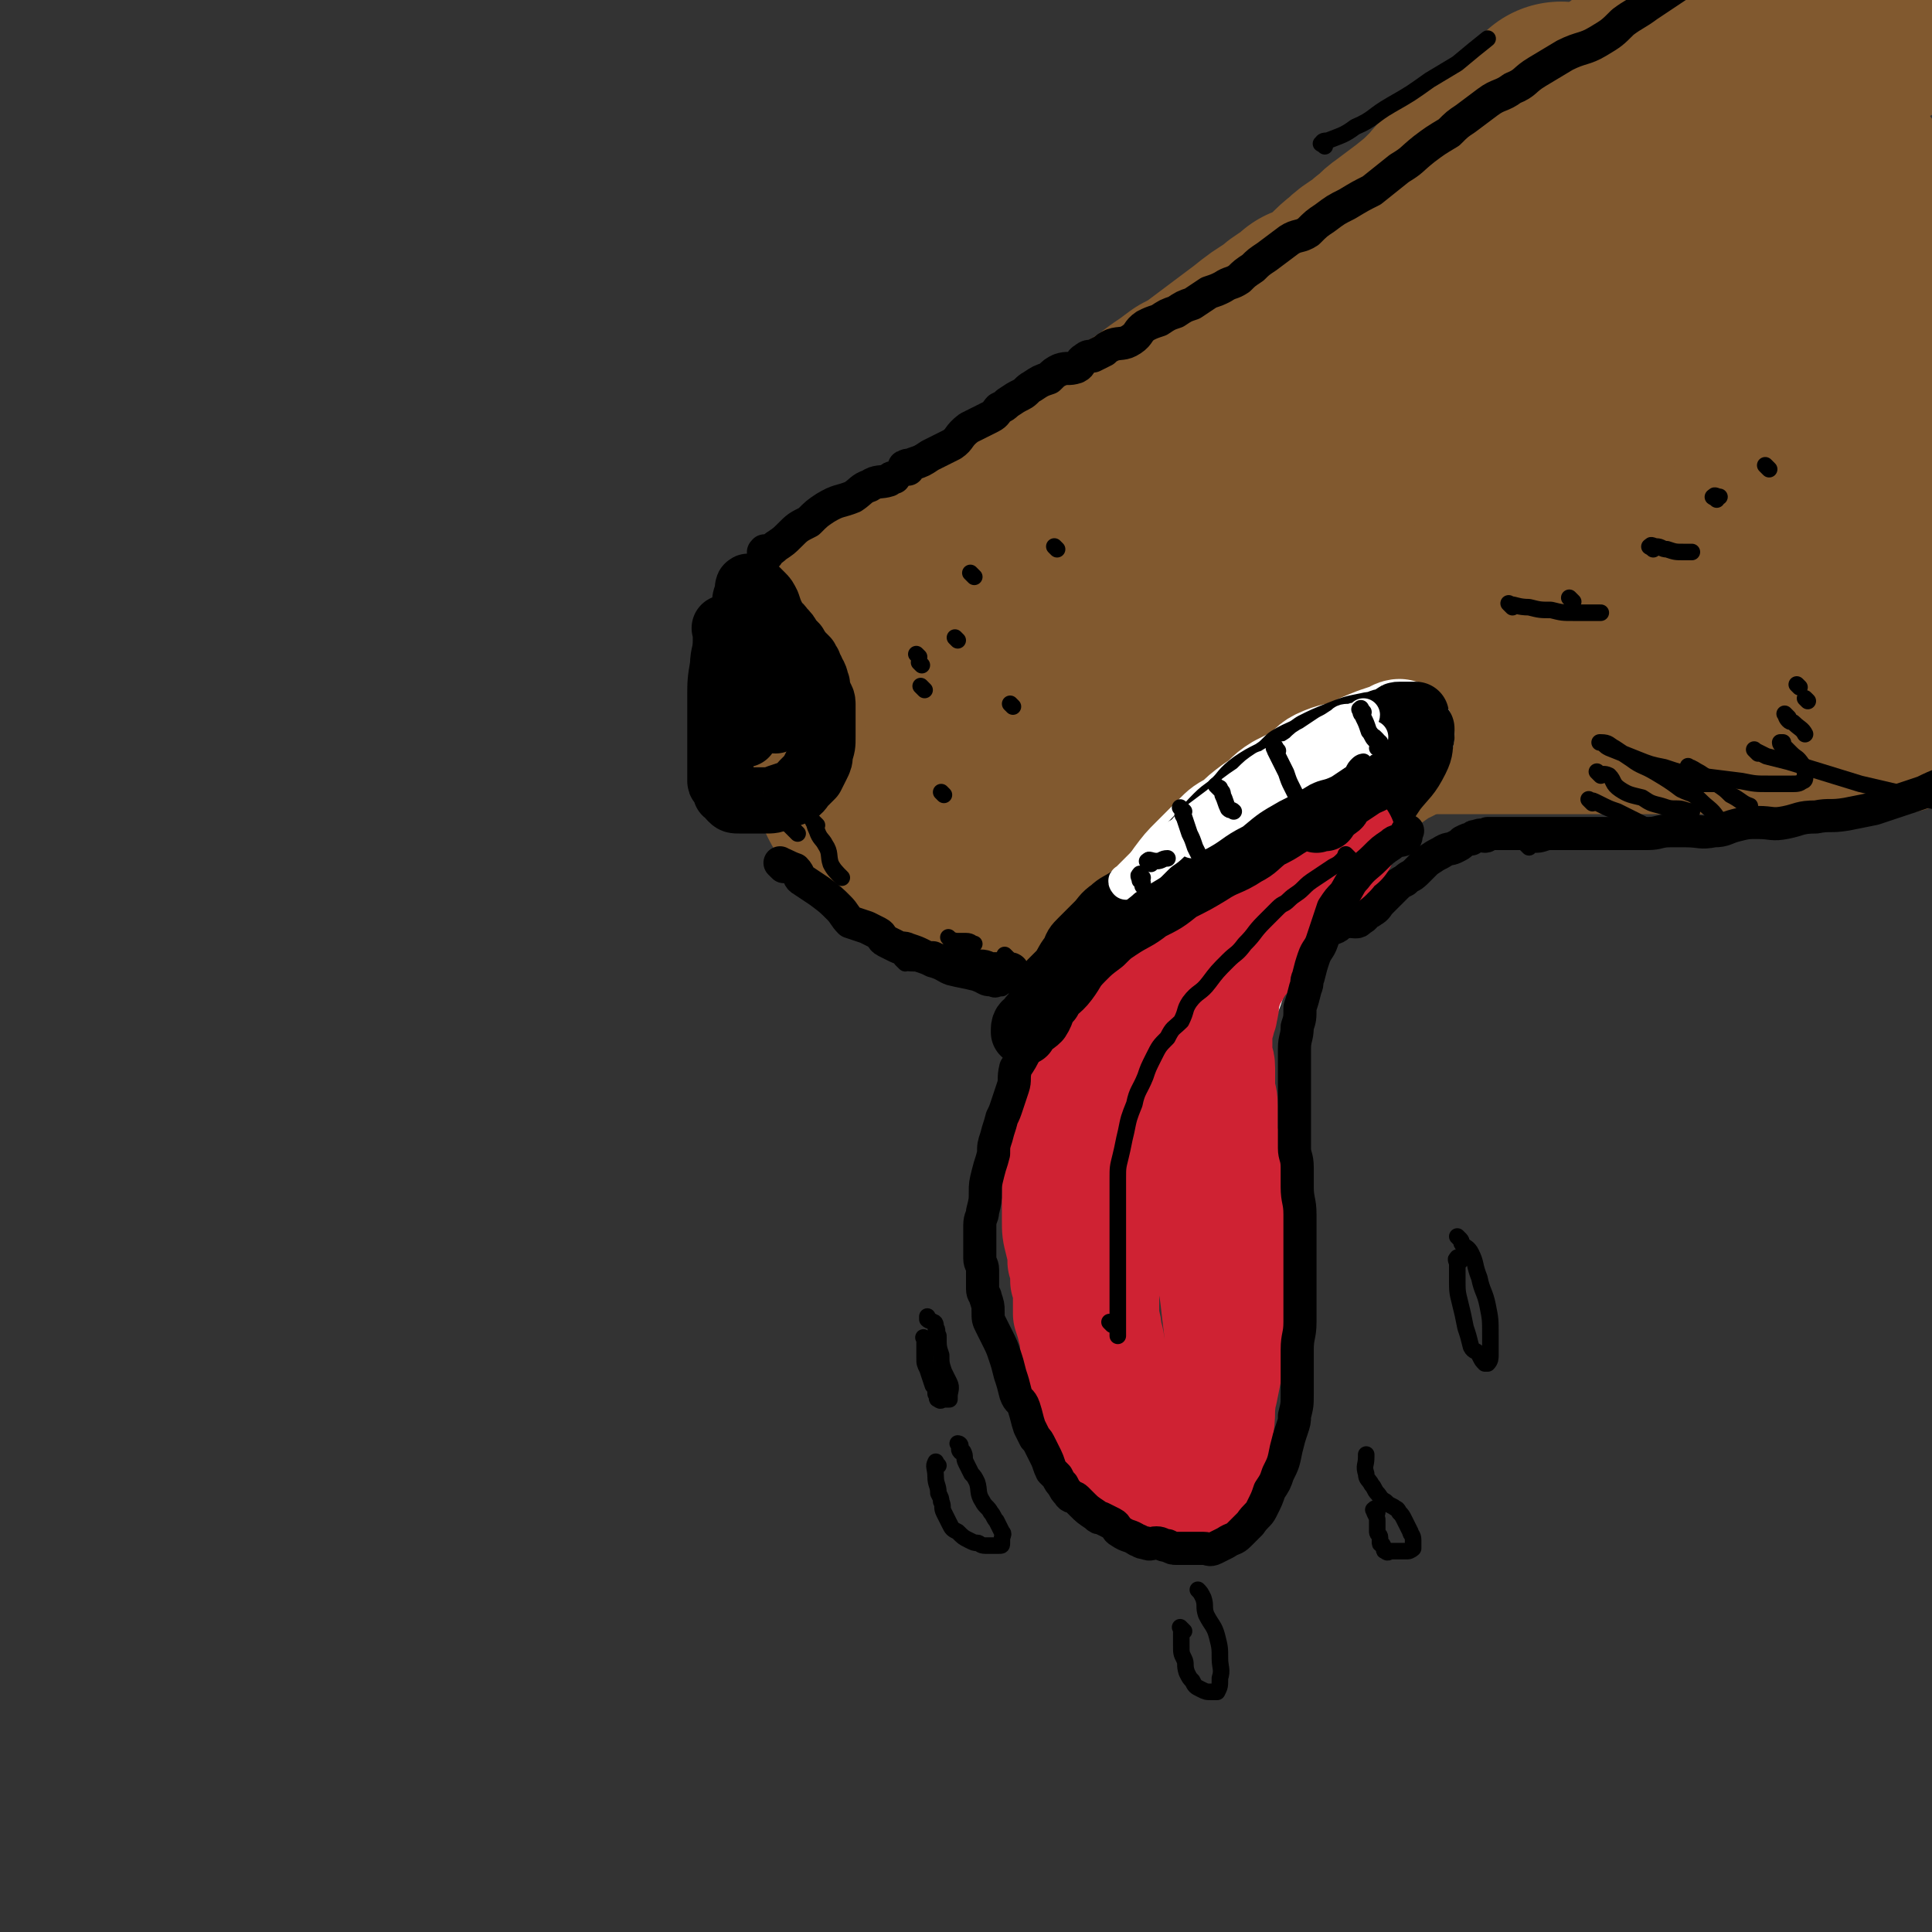 <svg viewBox='0 0 700 700' version='1.1' xmlns='http://www.w3.org/2000/svg' xmlns:xlink='http://www.w3.org/1999/xlink'><rect x="0" y="0" width="700" height="700" fill="#333333" stroke="none"/><g fill='none' stroke='rgb(129,89,47)' stroke-width='80' stroke-linecap='round' stroke-linejoin='round'><path d='M567,42c-1,-1 -1,-1 -1,-1 -1,-1 0,0 0,0 -1,1 -1,0 -2,1 -3,3 -2,4 -6,7 -4,3 -5,2 -9,6 -5,3 -4,4 -9,8 -4,3 -5,3 -9,7 -4,3 -3,3 -6,6 -4,4 -4,4 -9,8 -4,3 -4,3 -8,6 -3,2 -3,3 -6,5 -4,4 -5,3 -9,7 -4,3 -4,4 -8,7 -4,3 -4,3 -9,5 -4,4 -5,3 -9,7 -5,3 -5,3 -10,7 -4,3 -4,3 -8,6 -4,3 -4,3 -8,6 -4,3 -4,3 -8,5 -4,3 -4,3 -7,5 -4,3 -4,3 -7,5 -4,3 -4,2 -8,5 -3,2 -3,2 -7,4 -4,3 -4,3 -8,5 -3,3 -3,3 -7,6 -4,3 -4,3 -9,6 -3,2 -4,1 -7,3 -4,2 -4,3 -7,5 -4,2 -4,2 -7,4 -5,3 -4,3 -9,6 -3,1 -3,1 -6,2 -4,2 -4,2 -8,4 -2,2 -2,2 -4,3 -2,1 -2,1 -4,2 -2,1 -2,1 -3,2 -2,1 -2,1 -3,1 -1,1 -1,1 -2,2 -1,1 -1,1 -2,1 -1,0 -1,0 -1,0 -1,0 -1,1 -1,1 0,0 -1,0 -1,0 0,0 0,1 0,1 0,0 -1,0 -1,0 -1,0 -1,1 -1,1 0,0 -1,0 -1,0 0,0 0,1 0,1 0,0 0,0 0,0 0,1 -1,1 -1,1 -1,1 -1,1 -1,2 -1,2 0,2 0,3 0,2 0,2 0,4 0,2 -1,2 -1,4 0,2 0,2 0,5 0,1 0,1 0,3 0,2 0,2 0,4 0,3 0,3 0,5 0,2 0,2 0,3 0,3 0,3 0,5 0,1 0,1 0,1 0,1 1,1 1,2 0,1 0,1 0,1 0,1 0,1 0,2 0,2 0,2 0,3 0,2 1,2 1,5 1,1 0,2 1,4 0,1 1,1 1,2 0,1 0,2 0,2 0,1 1,0 1,1 1,1 0,1 0,2 0,2 0,2 1,3 1,2 1,2 2,4 0,0 1,0 1,1 1,1 0,1 1,2 0,0 1,0 1,0 1,0 1,0 1,0 1,0 1,0 2,0 2,0 2,1 4,1 2,1 3,0 5,1 1,1 1,2 2,2 2,1 2,-1 4,0 2,1 2,1 3,2 2,1 3,1 4,2 3,2 3,2 5,3 2,1 2,1 5,2 1,1 1,1 3,2 2,1 2,1 4,1 3,1 3,1 5,1 2,1 2,1 3,1 2,0 2,0 3,0 1,0 1,1 2,1 1,1 1,0 2,0 0,0 0,0 1,0 0,0 0,0 0,0 1,0 1,0 1,0 1,0 1,0 1,0 0,0 0,0 0,0 1,0 0,1 1,1 1,1 1,0 2,1 1,1 1,1 2,1 2,1 2,1 3,1 2,1 2,0 3,1 1,0 0,1 1,1 1,0 1,0 2,0 0,0 0,0 1,0 0,0 0,0 0,0 1,0 1,0 1,0 1,0 1,0 1,0 1,0 1,0 1,0 1,0 1,0 2,0 0,0 0,0 1,0 1,0 1,0 2,0 0,0 0,0 1,0 0,0 0,0 1,0 1,0 1,0 2,0 2,0 2,0 4,-1 3,-1 3,-1 6,-2 3,-2 3,-2 6,-4 2,-2 2,-2 4,-4 3,-2 3,-2 5,-4 3,-2 3,-2 5,-4 2,-1 2,-1 3,-2 1,-1 1,-1 2,-2 1,-1 1,0 2,-1 1,0 1,-1 2,-1 1,0 1,0 2,0 1,0 1,0 2,-1 1,0 1,0 1,-1 0,0 0,0 0,0 1,0 1,0 1,0 1,0 1,0 1,0 1,0 1,0 1,0 0,0 0,0 0,0 1,0 1,0 2,0 0,0 0,-1 1,-1 1,-1 2,0 3,-1 1,-1 1,-2 2,-3 1,-1 1,0 1,0 1,-1 1,-1 2,-2 1,-1 0,-1 1,-1 1,0 1,0 2,0 1,-1 0,-1 1,-2 1,-1 1,-1 2,-2 1,-1 1,-1 3,-2 2,-1 2,-1 3,-2 4,-3 4,-4 8,-7 0,0 0,0 1,0 2,-1 2,-1 4,-3 3,-1 3,-1 5,-3 3,-2 3,-2 6,-3 2,-2 2,-2 5,-4 2,-2 2,-2 5,-4 2,-2 2,-2 5,-5 4,-3 4,-2 8,-5 4,-3 4,-3 8,-6 5,-4 5,-4 10,-8 4,-4 4,-4 9,-7 5,-4 5,-3 10,-7 6,-4 6,-4 12,-8 7,-5 7,-5 13,-10 7,-5 7,-5 14,-10 8,-5 8,-6 16,-11 8,-6 8,-6 16,-12 8,-7 8,-7 16,-13 7,-6 7,-6 14,-12 5,-5 5,-5 11,-11 4,-4 4,-3 8,-7 3,-3 3,-3 6,-7 2,-2 2,-2 4,-4 1,-1 0,-1 1,-2 0,0 0,0 0,0 -2,0 -2,0 -4,0 -4,1 -4,1 -9,2 -5,2 -5,1 -10,3 -9,4 -9,4 -17,8 -12,5 -11,5 -22,11 -16,7 -16,7 -31,14 -17,8 -16,8 -33,16 -18,9 -18,9 -36,17 -16,8 -16,7 -32,14 -15,8 -15,8 -30,15 -13,6 -13,7 -26,13 -9,4 -9,3 -18,6 -6,3 -5,3 -11,5 -1,1 -2,1 -2,0 1,-4 2,-5 5,-9 9,-9 9,-9 18,-18 10,-10 10,-9 20,-18 11,-9 11,-9 22,-18 12,-9 12,-9 24,-19 7,-5 8,-5 15,-11 3,-2 4,-3 7,-6 0,0 -1,1 -1,1 -6,3 -7,3 -13,6 -13,8 -13,8 -25,16 -15,10 -15,10 -30,20 -13,9 -13,9 -26,19 -12,9 -12,9 -24,18 -7,5 -7,5 -14,11 -2,2 -6,4 -5,4 1,0 5,-2 10,-5 9,-4 8,-4 16,-9 15,-8 15,-8 29,-17 11,-7 11,-7 22,-15 11,-8 11,-8 22,-16 7,-5 7,-5 12,-10 2,-2 2,-3 3,-5 0,0 0,0 0,0 -5,0 -5,-1 -9,-1 -7,0 -7,0 -14,0 -4,0 -4,1 -9,1 -2,0 -3,0 -5,0 0,0 0,0 0,0 4,-4 4,-4 8,-7 8,-7 8,-7 16,-12 12,-7 12,-7 24,-13 9,-6 10,-5 19,-11 8,-4 8,-5 16,-9 5,-3 5,-2 10,-4 4,-2 4,-1 7,-3 3,-1 2,-3 4,-4 2,-1 2,0 4,-1 3,-1 2,-2 4,-3 3,-2 3,-2 6,-4 2,-2 1,-2 3,-4 2,-2 2,-2 3,-3 2,-1 2,-1 3,-2 1,-1 1,-1 2,-1 1,0 2,-1 2,0 -1,3 -2,4 -4,7 -6,8 -7,8 -14,16 -10,11 -10,11 -21,22 -11,11 -12,11 -24,21 -13,12 -13,12 -26,23 -11,9 -12,8 -23,16 -7,5 -7,6 -14,11 -5,4 -6,4 -11,8 -3,2 -2,3 -5,5 -1,1 -1,0 -2,0 0,0 0,0 0,0 '/><path d='M445,261c-1,-1 -2,-1 -1,-1 0,-1 1,-1 3,-1 3,0 3,0 6,-1 4,-1 4,-1 8,-2 5,-1 5,-1 10,-1 7,-1 7,0 15,-1 7,0 7,-1 14,-1 9,-1 9,-1 18,-1 10,0 10,0 19,0 11,0 11,0 21,0 12,0 12,0 24,0 12,0 12,1 24,1 11,1 11,1 23,1 11,0 11,1 23,1 7,0 7,0 15,0 4,0 4,0 8,0 4,0 4,0 8,0 2,0 2,0 3,0 '/><path d='M509,214c-1,-1 -2,-1 -1,-1 1,-1 2,-1 4,-1 6,-3 6,-3 12,-6 11,-5 12,-4 23,-9 11,-4 11,-5 23,-10 8,-4 9,-3 17,-7 6,-3 7,-2 12,-5 1,0 1,-1 1,-1 0,0 0,0 0,0 -8,2 -8,1 -16,3 -16,4 -16,4 -32,8 -17,5 -16,5 -33,10 -21,6 -21,6 -42,11 -15,4 -14,5 -29,9 -9,2 -9,2 -19,5 -6,2 -7,2 -12,3 0,0 1,0 1,0 1,-1 0,-2 1,-2 4,-3 4,-3 8,-6 3,-2 3,-2 5,-3 1,0 0,0 0,0 -1,0 -1,0 -1,0 -7,2 -7,2 -13,3 -10,3 -10,3 -20,6 -11,4 -11,4 -22,8 -8,3 -8,3 -16,6 -6,1 -6,0 -11,2 -2,1 -1,2 -2,3 0,0 0,1 0,1 1,2 1,2 2,3 3,4 3,3 6,7 2,3 2,3 4,6 3,2 3,2 6,4 2,2 2,2 5,4 2,1 2,1 5,1 4,1 4,1 9,0 8,-2 8,-3 15,-5 10,-4 10,-5 21,-9 11,-4 12,-4 23,-9 10,-5 10,-5 20,-10 8,-4 8,-4 17,-8 7,-4 7,-3 14,-6 6,-2 6,-2 12,-4 3,-1 3,-2 7,-3 1,-1 2,0 4,0 '/><path d='M464,253c-1,-1 -1,-1 -1,-1 -1,-1 0,0 0,0 1,1 1,1 2,1 3,0 3,0 6,0 4,0 4,1 8,1 6,1 6,0 12,0 7,0 7,0 14,0 8,0 8,1 16,1 9,0 9,0 19,0 8,0 8,0 17,0 11,0 11,0 22,0 10,0 10,0 19,0 11,0 11,0 21,0 11,0 11,0 21,0 9,0 9,1 17,0 7,-1 7,-1 14,-2 9,-2 9,-1 18,-3 11,-3 12,-4 21,-6 '/><path d='M554,192c-1,-1 -2,-1 -1,-1 0,-1 1,0 2,-1 7,-3 7,-3 13,-7 9,-5 9,-5 18,-11 13,-8 12,-8 25,-15 9,-5 9,-5 18,-10 9,-4 9,-4 17,-8 5,-3 5,-3 11,-6 0,0 2,-1 1,0 -3,3 -4,3 -9,7 -7,5 -7,5 -14,10 -8,6 -8,6 -17,11 -5,4 -5,3 -10,7 -3,1 -6,4 -5,3 2,0 5,-2 10,-5 10,-7 10,-7 19,-14 9,-6 9,-5 17,-12 6,-4 6,-4 11,-10 3,-3 3,-4 5,-8 1,0 0,-1 0,-1 -2,-2 -2,-3 -5,-4 -7,-3 -7,-3 -14,-5 -10,-3 -10,-2 -20,-4 -10,-3 -10,-4 -20,-8 -8,-3 -8,-2 -16,-6 -7,-3 -8,-3 -14,-7 -4,-3 -3,-4 -7,-8 -2,-3 -2,-3 -4,-6 -2,-1 -2,-2 -3,-3 -1,-1 -2,-1 -3,-2 -1,-1 -1,-1 -1,-2 -1,-1 -1,0 -1,-1 0,-2 0,-2 1,-4 4,-6 4,-6 10,-11 7,-6 8,-6 16,-11 10,-7 10,-8 20,-14 9,-5 9,-4 18,-9 8,-3 8,-3 16,-5 4,-2 4,-2 9,-3 5,-2 5,-2 10,-3 6,-2 6,-1 11,-2 5,-1 5,-1 10,-2 7,-2 7,-2 14,-4 9,-3 10,-4 18,-6 '/><path d='M536,92c-1,-1 -2,-1 -1,-1 0,-1 1,1 2,0 7,-4 7,-4 13,-9 12,-7 12,-7 24,-15 13,-8 13,-8 26,-16 12,-7 12,-7 25,-14 20,-12 20,-11 40,-22 26,-14 34,-18 53,-29 '/><path d='M601,99c-1,-1 -1,-1 -1,-1 -1,-1 0,0 0,0 2,1 2,1 3,1 5,1 5,2 10,2 6,1 6,1 12,1 9,0 9,0 18,0 7,0 7,0 15,-1 6,-1 6,-1 11,-3 4,-2 5,-3 6,-5 1,-1 -1,-1 -2,-1 -3,-1 -3,-2 -7,-2 -3,-1 -3,-1 -7,-1 -4,0 -5,0 -9,1 -6,2 -6,2 -12,5 -5,2 -5,2 -10,6 -4,3 -4,4 -7,8 -3,3 -4,2 -6,6 -1,1 -1,1 -1,2 0,0 0,0 0,0 0,0 -1,0 -1,0 0,-1 1,0 1,0 -1,0 -2,-1 -1,-1 0,-1 1,-1 2,-2 3,-1 3,-2 7,-2 2,-1 3,-1 5,0 3,2 3,2 5,6 2,6 2,6 3,13 1,7 1,8 1,15 0,7 0,7 0,14 0,5 -1,5 -1,10 0,4 0,4 0,7 0,2 0,3 0,5 0,0 0,-1 0,-1 '/><path d='M605,192c-1,-1 -2,-1 -1,-1 2,-1 3,0 7,0 11,0 11,0 22,-1 7,-1 7,-1 15,-2 14,-1 14,0 29,-2 19,-2 23,-4 37,-6 '/><path d='M654,204c-1,-1 -1,-1 -1,-1 -1,-1 0,0 0,0 4,0 4,-1 8,-1 6,-1 6,0 11,-1 8,-2 8,-2 16,-4 12,-3 14,-4 23,-7 '/><path d='M657,77c-1,-1 -1,-1 -1,-1 -1,-1 0,0 0,0 1,0 1,-1 1,-1 1,-1 2,-1 3,-2 1,-2 1,-3 2,-4 2,-1 2,0 4,-1 0,-1 0,-1 0,-2 1,0 1,-1 1,0 1,3 0,4 0,8 0,6 0,6 0,12 0,5 0,5 0,9 0,3 0,3 0,6 0,0 0,1 0,1 0,-1 1,-1 1,-2 1,-3 1,-3 1,-6 1,-2 1,-2 1,-3 0,0 0,0 0,0 0,0 0,-1 0,-1 -3,4 -2,5 -5,9 -4,7 -5,7 -10,14 -7,7 -7,7 -14,14 -4,4 -4,5 -9,8 -2,1 -3,0 -4,0 -1,0 0,0 0,0 '/><path d='M567,131c-1,-1 -1,-1 -1,-1 -1,-1 0,0 0,0 0,2 0,2 0,4 '/></g>
<g fill='none' stroke='rgb(0,0,0)' stroke-width='24' stroke-linecap='round' stroke-linejoin='round'><path d='M264,229c-1,-1 -1,-1 -1,-1 -1,-1 0,0 0,0 0,2 0,2 0,4 0,5 -1,5 -1,9 -1,6 -1,6 -1,12 0,6 0,6 0,13 0,4 0,4 0,9 0,3 0,3 0,6 0,1 0,1 0,2 0,1 1,0 1,1 1,1 1,1 1,2 0,1 0,1 0,1 0,0 1,0 1,0 1,1 0,1 1,2 1,1 1,1 3,1 2,0 2,0 3,0 3,0 3,0 6,0 3,0 3,0 5,-1 3,-1 3,-1 6,-2 2,-1 2,-2 3,-3 2,-2 2,-2 3,-3 1,-2 1,-2 2,-4 1,-2 1,-2 1,-4 1,-3 1,-3 1,-6 0,-3 0,-3 0,-5 0,-2 0,-2 0,-4 0,-2 0,-2 0,-3 0,-2 -1,-2 -1,-3 -1,-2 -1,-2 -1,-4 -1,-1 0,-1 -1,-3 -1,-1 -1,-1 -1,-2 -1,-1 -1,-1 -1,-1 0,-1 0,-1 0,-1 0,-1 -1,-1 -1,-1 0,-1 0,-1 0,-1 -1,-1 -1,-1 -2,-2 -1,-1 -1,-1 -2,-2 -2,-2 -2,-2 -4,-3 -1,-1 -1,-2 -2,-2 -1,-1 -2,0 -3,0 -2,0 -2,0 -3,1 -3,2 -3,3 -5,6 -1,3 -1,3 -2,7 -1,3 -1,4 -1,7 0,4 0,4 0,8 0,2 1,1 1,3 0,1 1,1 1,2 0,1 0,1 0,2 '/><path d='M273,239c-1,-1 -1,-2 -1,-1 -1,0 0,1 0,2 1,2 1,2 1,4 1,2 1,2 1,4 0,0 0,0 0,0 '/><path d='M277,248c-1,-1 -1,-2 -1,-1 -1,0 0,0 0,1 0,0 0,1 0,1 '/><path d='M281,261c-1,-1 -1,-1 -1,-1 '/><path d='M282,257c-1,-1 -1,-1 -1,-1 -1,-1 0,0 0,0 '/><path d='M280,256c-1,-1 -1,-1 -1,-1 -1,-1 0,0 0,0 '/><path d='M276,256c-1,-1 -1,-1 -1,-1 -1,-1 0,0 0,0 0,0 0,1 0,1 0,0 0,0 0,0 0,-1 0,-1 0,-1 '/><path d='M272,241c-1,-1 -1,-1 -1,-1 -1,-1 0,0 0,0 0,0 0,0 0,0 0,0 0,-1 0,-1 0,-2 -1,-2 -1,-4 0,-3 0,-3 0,-5 0,-2 0,-2 0,-4 0,-2 0,-2 0,-4 0,-2 0,-2 0,-4 0,-2 1,-2 1,-3 0,-1 0,-1 0,-2 0,0 0,0 0,0 0,-1 1,0 1,0 1,1 1,0 2,1 1,1 1,1 2,2 1,1 1,1 2,3 1,3 1,3 2,5 1,3 2,2 3,4 2,2 2,2 3,4 1,1 1,1 2,2 '/><path d='M290,243c-1,-1 -1,-1 -1,-1 '/></g>
<g fill='none' stroke='rgb(0,0,0)' stroke-width='12' stroke-linecap='round' stroke-linejoin='round'><path d='M280,212c-1,-1 -1,-1 -1,-1 '/><path d='M278,201c-1,-1 -2,-1 -1,-1 0,-1 0,0 1,0 2,-1 2,-1 3,-2 3,-2 3,-2 5,-4 3,-3 3,-3 7,-5 3,-3 3,-3 6,-5 5,-3 5,-2 10,-4 3,-2 3,-3 6,-4 3,-2 4,-1 7,-2 1,-1 1,-1 2,-1 '/><path d='M329,170c-1,-1 -2,-1 -1,-1 1,-1 2,0 3,-1 3,-1 3,-1 6,-3 4,-2 4,-2 8,-4 3,-2 2,-3 6,-6 2,-1 2,-1 4,-2 2,-1 2,-1 4,-2 2,-1 2,-2 3,-3 2,-1 2,-1 3,-2 3,-2 3,-2 5,-3 2,-1 2,-2 4,-3 3,-2 3,-2 6,-3 2,-2 2,-2 4,-3 3,-1 3,0 6,-1 2,-1 1,-2 3,-3 1,-1 2,-1 3,-1 2,-1 2,-1 4,-2 1,-1 1,-1 3,-2 3,-1 4,0 7,-2 3,-2 2,-3 5,-5 2,-1 2,-1 5,-2 3,-2 3,-2 6,-3 3,-2 3,-2 6,-3 3,-2 3,-2 6,-4 3,-1 3,-1 5,-2 3,-2 3,-1 6,-3 2,-2 2,-2 5,-4 2,-2 2,-2 5,-4 4,-3 4,-3 8,-6 3,-2 4,-1 7,-3 3,-3 3,-3 6,-5 4,-3 4,-3 8,-5 5,-3 5,-3 9,-5 5,-4 5,-4 10,-8 5,-3 4,-3 9,-7 4,-3 4,-3 9,-6 3,-3 3,-3 6,-5 4,-3 4,-3 8,-6 4,-3 5,-2 9,-5 5,-2 4,-3 9,-6 5,-3 5,-3 10,-6 6,-3 7,-2 12,-5 5,-3 5,-3 9,-7 4,-3 5,-3 9,-6 3,-2 3,-2 6,-4 3,-2 3,-2 6,-4 3,-2 3,-1 5,-3 1,-1 1,-1 2,-2 '/><path d='M284,314c-1,-1 -2,-2 -1,-1 1,0 2,1 5,2 2,2 1,3 3,4 3,2 3,2 6,4 4,3 4,3 7,6 2,2 2,3 4,5 3,1 3,1 6,2 2,1 2,1 4,2 2,1 1,2 3,3 2,1 2,1 4,2 2,1 2,0 4,1 3,1 3,1 5,2 2,1 2,1 4,1 2,1 2,1 3,1 2,0 2,0 4,0 0,0 0,1 0,1 1,0 1,0 2,0 0,0 0,0 0,0 1,0 1,0 1,0 1,0 1,0 2,0 1,0 1,1 2,1 2,0 2,0 3,0 3,0 2,1 5,1 0,0 0,0 1,0 2,0 2,0 3,0 1,0 1,0 2,0 1,0 1,1 1,1 0,0 0,0 0,0 '/><path d='M391,355c-1,-1 -1,-1 -1,-1 -1,-1 0,0 0,0 2,0 2,0 3,-1 2,-1 2,-1 4,-2 2,-1 2,-1 4,-1 2,-1 2,-1 3,-2 3,-1 2,-2 4,-3 2,-2 3,-1 5,-2 1,-1 1,-2 2,-3 1,-1 1,-1 2,-2 1,-1 1,0 2,-1 1,0 1,-1 1,-1 1,-1 1,-1 1,-1 1,-1 1,0 1,-1 1,-1 1,-1 1,-2 1,-1 2,-1 2,-2 1,-1 1,-2 1,-3 0,-1 0,-1 0,-2 0,-1 1,-1 1,-1 1,0 1,0 1,-1 1,-1 1,-2 1,-3 1,-2 1,-3 2,-4 2,-3 3,-3 6,-6 2,-3 2,-3 5,-6 3,-2 3,-2 6,-5 1,-1 1,0 2,-1 1,0 0,-1 0,-1 '/><path d='M439,339c-1,-1 -1,-1 -1,-1 -1,-1 0,0 0,0 1,1 1,1 2,1 2,0 2,0 3,0 2,0 2,1 4,1 3,0 3,0 5,0 3,0 3,0 6,0 2,0 2,0 4,0 2,0 2,0 4,0 2,0 2,-1 4,-1 3,-1 3,0 6,-1 1,0 1,0 3,-1 2,-1 3,0 5,-1 2,-1 1,-2 4,-2 1,-1 1,0 3,0 1,0 1,0 2,-1 2,-1 1,-1 2,-2 1,-1 1,0 2,-1 2,-1 2,-2 3,-3 1,-1 1,-1 2,-2 2,-2 2,-2 3,-3 2,-2 2,-2 4,-3 2,-2 2,-1 4,-3 2,-2 2,-2 4,-4 3,-2 3,-2 5,-3 3,-2 3,-1 5,-2 2,-1 2,-1 3,-2 2,-1 2,-1 3,-1 1,-1 1,-1 2,-1 2,-1 2,0 3,0 1,0 1,-1 1,-1 1,0 1,0 1,0 1,0 1,0 1,0 1,0 1,0 1,0 1,0 1,0 2,0 1,0 1,0 1,0 1,0 1,0 1,0 1,0 1,0 1,0 1,0 1,0 1,0 1,0 1,0 1,0 1,0 1,0 1,0 1,0 1,0 1,0 2,0 2,0 3,0 2,0 2,0 3,0 2,0 2,0 5,0 2,0 2,0 4,0 3,0 3,0 6,0 4,0 4,0 7,0 3,0 3,0 6,0 3,0 3,0 6,0 3,0 3,0 6,0 4,0 4,-1 8,-1 3,0 3,0 6,0 5,0 5,1 10,0 4,0 4,-1 8,-2 4,-1 4,-1 8,-1 5,0 5,1 10,0 5,-1 5,-2 11,-2 5,-1 5,0 11,-1 5,-1 5,-1 10,-2 3,-1 3,-1 6,-2 6,-2 6,-2 12,-4 6,-3 7,-3 13,-5 '/></g>
<g fill='none' stroke='rgb(255,255,255)' stroke-width='40' stroke-linecap='round' stroke-linejoin='round'><path d='M410,339c-1,-1 -2,-1 -1,-1 0,-1 0,-1 1,-1 2,-1 2,-1 3,-2 2,-3 2,-3 4,-5 3,-3 3,-3 5,-5 3,-3 3,-3 5,-6 3,-4 3,-4 6,-7 4,-4 4,-4 8,-8 3,-3 3,-3 7,-5 3,-3 3,-3 7,-6 5,-3 4,-4 9,-7 4,-2 4,-2 8,-4 4,-3 3,-4 8,-6 5,-2 5,-1 10,-3 4,-2 4,-2 9,-4 3,-1 3,-1 6,-2 1,-1 2,-1 2,-1 0,0 0,0 0,0 -1,1 0,1 -1,2 -2,3 -3,3 -5,5 -3,3 -3,3 -6,5 -3,3 -3,3 -6,6 -1,1 -1,1 -3,3 -2,2 -3,2 -4,4 -1,1 0,1 0,1 0,0 0,0 0,0 3,-1 3,-1 6,-1 2,-1 2,0 5,0 0,0 0,0 0,0 -1,1 -2,0 -3,1 -6,4 -6,4 -12,8 -6,4 -6,4 -12,8 -5,4 -5,4 -10,7 -3,2 -4,2 -7,4 0,0 1,0 1,0 1,0 1,0 1,0 2,0 2,0 3,0 1,0 1,0 2,0 1,0 1,-1 1,-1 2,-2 2,-2 4,-4 3,-4 3,-4 6,-7 2,-3 2,-4 4,-7 3,-3 3,-3 7,-6 3,-2 3,-2 6,-5 2,-2 2,-2 4,-4 2,-2 2,-2 4,-3 1,-1 2,-1 2,-1 0,1 0,2 -1,3 -2,3 -3,2 -5,5 -2,3 -1,4 -4,8 -2,5 -3,5 -6,9 -3,5 -3,5 -6,9 -3,5 -3,5 -7,9 -3,4 -3,3 -6,7 -2,3 -2,3 -4,6 -2,3 -2,3 -4,6 -2,3 -1,3 -3,7 -2,3 -2,3 -4,6 -2,3 -2,3 -3,6 -1,1 -2,1 -2,1 0,0 1,-1 2,-2 2,-2 3,-1 4,-3 1,-3 1,-3 1,-5 1,-2 0,-2 1,-3 1,-2 2,-2 2,-3 1,-2 0,-3 0,-3 0,-1 0,1 -1,1 -3,2 -3,1 -6,3 -3,3 -3,3 -6,5 -1,1 -2,3 -2,2 0,-2 1,-3 2,-7 2,-5 3,-4 5,-9 1,-3 1,-3 2,-7 1,-2 2,-3 2,-3 -1,-1 -2,1 -3,2 -4,4 -4,4 -7,7 -3,3 -3,3 -6,6 -2,2 -2,2 -3,5 -1,0 -1,0 -1,1 0,0 0,0 0,0 2,-1 2,-1 4,-2 1,-2 1,-2 2,-4 1,-1 2,-2 2,-2 0,0 0,0 0,1 0,0 0,0 0,0 0,0 0,0 0,0 0,0 0,0 0,0 '/></g>
<g fill='none' stroke='rgb(0,0,0)' stroke-width='24' stroke-linecap='round' stroke-linejoin='round'><path d='M428,320c-1,-1 -1,-1 -1,-1 -1,-1 0,0 0,0 2,-1 2,-1 3,-2 3,-3 2,-3 5,-5 4,-3 5,-2 9,-5 4,-4 4,-4 8,-8 4,-3 4,-4 8,-7 4,-3 4,-3 8,-6 4,-3 4,-3 7,-6 3,-2 3,-2 6,-4 3,-3 3,-3 6,-5 2,-2 2,-3 4,-4 3,-2 3,-2 5,-3 2,-1 2,-1 4,-2 1,-1 2,0 3,-1 1,0 1,-1 2,-1 1,-1 1,-1 2,-1 1,0 1,0 2,0 1,0 1,0 2,0 1,0 2,0 2,0 -1,1 -1,2 -2,3 -3,5 -2,5 -5,9 -5,7 -5,7 -11,13 -6,7 -7,6 -13,12 -4,4 -4,4 -9,9 -3,3 -3,3 -6,6 -3,3 -3,3 -5,5 -2,2 -2,2 -3,3 -2,2 -2,2 -3,3 -1,1 -1,1 -1,2 -1,0 -2,-1 -1,-1 0,0 0,0 1,0 5,-4 5,-4 9,-9 6,-6 6,-6 12,-12 6,-5 6,-5 11,-10 5,-4 5,-4 9,-8 3,-2 3,-2 6,-5 2,-1 2,-1 3,-3 2,-2 2,-2 3,-3 1,-1 1,-1 2,-1 1,-1 1,-1 2,-1 0,-1 0,-1 0,-1 1,-1 1,-1 1,-1 0,0 0,0 0,-1 0,-1 0,-1 0,-2 -1,-1 -1,-1 -2,-2 -2,-1 -2,-2 -4,-2 -1,-1 -1,0 -3,0 -5,1 -5,0 -9,1 -5,1 -5,1 -10,3 -5,2 -5,2 -9,4 -4,3 -4,2 -9,5 -3,3 -3,3 -6,5 -4,2 -4,2 -7,4 -4,3 -3,3 -6,6 -4,4 -4,3 -7,6 -5,5 -4,5 -9,10 -5,5 -5,5 -10,10 -4,4 -4,4 -8,8 -3,3 -3,3 -6,5 -2,2 -2,2 -4,4 -1,1 -1,1 -1,2 -1,0 0,-1 0,-1 0,0 0,0 0,0 1,0 1,0 1,0 3,-1 3,-1 6,-2 5,-2 4,-3 9,-6 6,-4 6,-3 12,-8 5,-4 5,-4 10,-9 5,-4 5,-4 10,-8 5,-4 6,-3 10,-7 4,-2 4,-3 7,-5 5,-3 5,-3 9,-6 6,-3 6,-3 11,-6 5,-3 5,-3 10,-5 4,-2 4,-1 7,-3 3,-1 2,-2 4,-3 2,-1 2,0 3,-1 1,0 1,-1 2,-1 1,0 1,0 1,0 0,1 0,2 0,3 -1,4 0,4 -2,8 -3,6 -4,6 -8,11 -4,6 -4,6 -9,12 -5,6 -5,6 -10,12 -5,5 -5,5 -10,11 -4,5 -4,5 -9,10 -3,4 -4,3 -8,7 -4,3 -4,4 -8,7 -3,2 -3,2 -6,4 -3,3 -2,4 -6,6 -1,1 -2,0 -4,0 0,0 1,0 1,0 2,-2 2,-2 3,-3 3,-3 3,-4 6,-7 3,-2 3,-2 6,-4 2,-2 2,-2 4,-4 1,-1 3,-3 2,-3 -1,0 -3,2 -6,3 -4,3 -5,2 -10,4 -6,3 -5,3 -11,5 -5,3 -5,3 -10,4 -4,2 -4,1 -8,2 -1,1 -1,2 -2,2 -1,-1 0,-1 -1,-2 -1,-1 -2,-1 -3,-2 -2,-1 -2,-1 -4,-2 -2,-1 -2,-2 -4,-3 -2,-1 -2,0 -3,-1 -1,0 -1,-1 -2,-1 0,0 0,0 0,0 0,0 0,0 0,0 2,0 2,0 4,1 3,1 3,2 6,2 4,1 4,1 7,1 5,0 5,1 9,1 5,0 5,1 9,0 3,0 3,-1 6,-2 2,-1 2,-1 4,-2 1,-1 2,0 2,-1 0,-1 0,-1 0,-2 0,-2 0,-2 0,-4 0,-2 0,-2 0,-3 0,-3 -1,-3 0,-5 1,-4 1,-4 4,-7 2,-3 2,-3 4,-5 4,-3 4,-3 8,-6 4,-3 3,-4 7,-6 2,-1 3,0 4,-1 2,-1 1,-2 2,-3 1,-1 2,0 2,0 -1,0 -1,0 -2,0 -1,0 -1,1 -1,1 '/></g>
<g fill='none' stroke='rgb(207,34,51)' stroke-width='40' stroke-linecap='round' stroke-linejoin='round'><path d='M451,337c-1,-1 -1,-2 -1,-1 -1,0 0,1 -1,1 -2,2 -2,2 -4,3 -2,2 -2,2 -5,4 -2,1 -2,1 -4,3 -1,1 -1,2 -2,3 -2,2 -2,2 -4,4 -3,3 -2,3 -5,6 -2,2 -2,2 -3,5 -2,2 -2,2 -3,4 -2,4 -2,4 -3,7 -1,2 -2,2 -3,4 -1,2 -1,2 -2,4 -1,2 0,2 -1,4 -1,3 -1,3 -2,5 -1,3 -1,3 -2,6 -1,3 -1,3 -2,6 -1,3 -1,3 -1,5 -1,3 0,3 -1,6 0,2 -1,1 -1,3 -1,2 -1,2 -1,4 0,2 0,2 0,4 0,3 0,3 0,5 0,3 0,3 0,6 0,3 0,3 0,6 0,2 0,2 0,4 0,2 0,2 0,4 0,3 0,3 0,6 0,2 0,2 0,5 0,2 0,2 0,4 0,2 0,2 0,5 0,2 0,2 0,4 0,4 1,3 1,7 1,3 1,3 1,6 1,2 1,2 1,5 1,3 1,3 1,7 0,2 0,2 0,5 0,1 0,1 1,3 1,3 1,3 2,5 1,3 1,3 2,6 1,2 1,1 2,3 1,2 0,2 1,4 1,2 1,2 2,3 1,2 1,3 2,5 1,1 1,1 2,2 2,2 2,2 3,4 1,1 1,1 2,2 1,1 1,1 2,2 1,1 1,1 1,1 1,0 1,0 2,0 1,0 1,0 1,0 1,0 1,-1 1,-1 1,-2 1,-2 2,-4 2,-2 1,-2 2,-5 1,-3 1,-3 2,-7 1,-3 1,-3 2,-7 2,-5 2,-4 3,-9 1,-5 1,-5 2,-9 1,-5 1,-5 2,-10 1,-5 1,-5 1,-10 1,-5 1,-5 1,-9 0,-5 0,-5 0,-10 0,-5 0,-5 0,-9 0,-4 -1,-4 -1,-8 0,-3 0,-3 0,-6 0,-3 -1,-3 -1,-6 0,-3 0,-3 0,-6 0,-4 0,-4 0,-8 0,-3 0,-3 -1,-7 -1,-3 -1,-3 -1,-6 0,-4 0,-4 0,-8 0,-4 -1,-4 -1,-8 0,-3 0,-3 0,-6 0,-3 -1,-3 -1,-5 0,-3 0,-3 0,-6 0,-3 0,-3 1,-6 0,-2 1,-2 1,-4 1,-3 0,-3 1,-6 1,-3 1,-3 2,-6 1,-2 1,-2 2,-4 2,-3 2,-3 3,-6 2,-2 2,-1 3,-3 2,-2 2,-2 4,-5 1,-1 1,-2 2,-3 2,-2 2,-2 3,-3 2,-2 2,-2 3,-4 1,-2 1,-2 2,-3 2,-2 1,-3 3,-5 2,-1 3,-1 4,-2 2,-2 2,-3 3,-4 2,-2 2,-2 4,-3 1,-1 0,-1 1,-2 1,-1 1,-1 1,-1 1,-1 1,-1 2,-1 0,-1 0,0 0,0 0,0 0,0 0,0 -3,2 -3,3 -5,5 -4,2 -4,2 -7,4 -5,4 -5,4 -10,8 -5,4 -5,5 -9,9 -5,5 -5,5 -9,10 -4,4 -4,4 -7,8 -3,5 -3,5 -5,10 -3,5 -3,5 -4,10 -2,5 -2,5 -3,10 -1,6 -2,6 -3,11 -1,5 -1,5 -2,10 -1,4 -2,4 -3,9 -1,4 -1,4 -2,8 -1,1 -1,2 -2,2 0,0 0,0 0,-1 0,-3 0,-3 0,-6 0,-2 0,-2 0,-5 0,-3 0,-4 1,-7 1,-4 1,-4 3,-8 3,-4 3,-4 6,-9 4,-7 4,-7 9,-14 4,-5 4,-4 8,-9 5,-6 4,-6 8,-12 4,-4 4,-4 7,-8 2,-3 2,-3 4,-6 2,-3 1,-3 3,-6 2,-3 3,-3 5,-6 1,-2 1,-3 2,-5 2,-3 2,-3 3,-6 1,-1 1,-1 2,-3 1,-2 1,-2 2,-3 1,-1 1,-1 1,-2 0,-1 0,-1 0,-1 -1,-1 -1,0 -2,0 -1,0 -1,0 -2,0 -3,1 -2,1 -5,2 -4,1 -4,1 -7,2 -4,2 -4,2 -8,5 -4,2 -4,2 -8,5 -5,3 -5,3 -9,6 -4,3 -5,2 -9,6 -4,3 -4,4 -8,8 -3,3 -3,2 -6,5 -3,3 -3,4 -6,8 -3,3 -4,2 -6,5 -3,4 -3,4 -5,7 -3,4 -3,4 -5,9 -3,4 -2,4 -4,8 -2,2 -2,2 -3,5 -1,5 0,5 -1,9 0,2 -1,2 -1,5 -1,2 -1,2 -1,4 0,3 0,3 0,6 0,3 0,3 0,6 0,3 0,3 0,7 0,3 0,3 0,7 0,4 0,4 0,8 0,3 0,3 0,7 0,4 0,4 1,8 1,4 1,4 1,7 1,3 1,3 1,7 1,3 1,3 1,6 0,3 0,3 0,6 1,3 1,3 2,7 1,3 0,3 1,7 1,3 1,3 2,6 1,2 1,2 2,5 1,4 1,4 2,7 1,4 1,4 3,7 2,3 2,3 3,6 2,3 1,3 3,5 2,2 3,2 4,4 1,2 1,2 2,4 1,2 1,2 3,3 1,1 2,1 3,2 2,1 2,1 3,2 2,1 2,1 5,2 1,1 1,1 2,1 2,0 2,0 3,0 2,0 2,1 3,0 1,-1 1,-1 2,-2 2,-3 2,-3 3,-6 2,-5 1,-5 2,-11 1,-8 2,-7 2,-15 1,-8 0,-8 0,-17 0,-9 0,-9 -1,-17 -1,-9 -1,-9 -3,-18 -2,-6 -2,-6 -3,-13 -2,-6 -2,-6 -4,-11 -1,-5 0,-5 -1,-9 -1,-5 -2,-4 -2,-9 -1,-4 0,-4 0,-8 0,-3 -1,-3 -1,-7 0,-2 0,-2 0,-4 0,-2 0,-2 0,-4 0,-1 0,-1 0,-2 0,-2 0,-2 1,-5 1,-4 2,-4 3,-8 2,-5 1,-5 3,-10 1,-4 2,-4 3,-8 1,-2 1,-2 2,-4 0,-1 0,-1 1,-2 1,-1 1,-1 2,-1 0,-1 0,-1 0,-1 0,-1 0,-1 0,-1 1,-2 1,-2 2,-4 1,-2 0,-2 1,-3 1,-2 1,-2 2,-3 1,-2 1,-2 2,-4 1,-2 1,-2 2,-4 2,-2 3,-2 5,-4 1,-1 1,-2 2,-3 2,-2 2,-1 4,-3 2,-2 2,-2 3,-4 1,-1 1,-1 2,-2 1,-1 1,0 1,-1 0,-1 0,-1 0,-1 0,-1 1,-1 2,-1 0,-1 0,-1 0,-2 1,-1 0,-1 1,-2 1,-1 2,0 2,-1 1,-1 0,-1 0,-2 0,-1 1,0 1,-1 1,0 0,-1 0,-1 0,0 1,0 1,0 1,-1 1,-1 1,-2 0,0 0,0 0,0 '/></g>
<g fill='none' stroke='rgb(0,0,0)' stroke-width='24' stroke-linecap='round' stroke-linejoin='round'><path d='M493,283c-1,-1 -1,-1 -1,-1 -1,-1 -1,0 -1,0 -1,1 -1,1 -3,2 -2,1 -2,1 -5,1 -2,1 -2,1 -5,2 -3,2 -3,2 -6,4 -3,1 -3,1 -6,2 -5,2 -5,2 -9,4 -3,1 -3,1 -6,3 -4,2 -4,2 -8,4 -3,3 -3,3 -7,5 -3,2 -3,1 -6,3 -4,3 -4,3 -8,6 -3,2 -3,2 -6,4 -4,2 -4,2 -7,4 -3,2 -4,2 -6,4 -3,2 -3,3 -5,5 -3,3 -3,3 -6,6 -2,2 -2,2 -3,5 -2,2 -2,3 -4,6 -2,2 -2,2 -4,4 -2,3 -2,3 -3,5 -1,2 -1,3 -2,5 -1,2 -2,2 -3,4 -1,1 -2,1 -2,3 0,0 0,0 0,1 0,0 0,-1 0,-1 1,0 1,-1 1,-1 2,-2 2,-1 4,-3 2,-3 1,-4 4,-7 2,-4 3,-3 6,-7 3,-4 2,-4 6,-8 3,-3 3,-3 7,-6 3,-3 3,-3 6,-5 6,-4 6,-3 11,-7 6,-3 6,-3 11,-7 6,-3 6,-3 11,-6 6,-4 7,-3 13,-7 4,-2 4,-3 8,-6 4,-2 4,-2 7,-4 5,-3 5,-3 9,-5 3,-3 3,-3 7,-5 2,-2 2,-2 5,-3 3,-2 4,-1 6,-3 2,-1 1,-2 3,-3 1,-1 2,1 3,0 2,-1 1,-2 2,-2 1,-1 1,0 1,0 0,0 0,0 0,0 0,0 0,-1 0,0 -1,0 -1,0 -1,1 -1,1 -1,1 -2,2 -2,2 -3,2 -5,3 -3,2 -3,2 -6,4 -3,2 -3,1 -5,3 -1,1 -1,1 -2,2 0,0 0,0 0,0 1,-1 1,-2 3,-2 0,-1 1,0 1,0 0,1 -1,1 -2,2 -2,2 -2,1 -4,2 -1,1 -1,1 -2,2 0,0 0,0 0,0 1,-1 1,-1 2,-1 1,0 1,0 1,0 0,0 0,0 0,0 0,0 0,0 0,0 0,1 0,0 0,0 '/></g>
<g fill='none' stroke='rgb(0,0,0)' stroke-width='12' stroke-linecap='round' stroke-linejoin='round'><path d='M379,365c-1,-1 -1,-2 -1,-1 -1,0 -1,0 -1,1 -1,2 -1,2 -1,4 -1,2 -1,2 -2,4 -1,4 -1,4 -2,7 -2,4 -2,4 -4,7 -1,4 0,4 -1,7 -1,3 -1,3 -2,6 -1,3 -1,3 -2,5 -1,4 -1,3 -2,7 -1,3 -1,3 -1,6 -1,4 -1,3 -2,7 -1,4 -1,4 -1,7 0,3 0,3 -1,7 0,2 -1,2 -1,5 0,3 0,3 0,5 0,3 0,3 0,7 0,2 1,2 1,4 0,4 0,4 0,7 0,2 1,2 1,3 1,3 1,3 1,5 0,3 0,3 1,5 1,2 1,2 2,4 2,4 2,4 3,7 1,3 1,3 2,7 1,3 1,3 2,7 1,3 2,2 3,5 1,3 1,4 2,7 1,2 1,2 2,4 1,1 1,1 2,3 1,2 1,2 2,4 1,2 1,3 2,5 1,1 1,1 2,2 1,2 1,2 2,3 1,2 1,2 2,3 1,2 2,1 3,2 1,1 1,1 2,2 2,2 2,2 5,4 1,1 1,1 2,1 2,1 2,1 4,2 2,1 1,2 3,3 3,2 3,1 6,3 1,0 1,1 3,1 2,1 2,0 4,0 2,0 2,1 4,1 2,1 2,1 3,1 2,0 2,0 4,0 2,0 2,0 3,0 2,0 2,0 3,0 2,0 2,1 4,0 2,-1 2,-1 4,-2 3,-2 3,-1 5,-3 2,-2 2,-2 4,-4 2,-3 3,-3 4,-5 2,-4 2,-4 3,-7 2,-3 2,-3 3,-6 2,-4 2,-4 3,-9 1,-4 1,-4 2,-7 1,-3 1,-3 1,-5 1,-4 1,-4 1,-8 0,-4 0,-4 0,-8 0,-4 0,-4 0,-8 0,-5 1,-5 1,-10 0,-4 0,-4 0,-8 0,-4 0,-4 0,-7 0,-5 0,-5 0,-9 0,-4 0,-4 0,-7 0,-4 0,-4 0,-8 0,-5 -1,-5 -1,-10 0,-3 0,-3 0,-7 0,-4 -1,-4 -1,-7 0,-4 0,-4 0,-7 0,-3 0,-3 0,-6 0,-4 0,-4 0,-7 0,-5 0,-5 0,-9 0,-4 0,-4 0,-7 0,-4 1,-4 1,-8 1,-3 1,-3 1,-7 1,-3 1,-3 2,-7 1,-2 0,-2 1,-4 1,-4 1,-4 2,-7 1,-3 2,-3 3,-6 1,-3 1,-3 2,-6 1,-3 1,-3 2,-6 2,-3 2,-3 4,-5 2,-3 2,-4 4,-6 3,-4 4,-4 7,-7 3,-3 3,-3 6,-5 2,-2 3,-1 5,-2 1,-1 0,-2 1,-3 '/></g>
<g fill='none' stroke='rgb(0,0,0)' stroke-width='6' stroke-linecap='round' stroke-linejoin='round'><path d='M489,311c-1,-1 -1,-1 -1,-1 -1,-1 0,0 0,0 0,1 -1,0 -1,1 -2,2 -2,2 -4,3 -3,2 -3,2 -6,4 -3,2 -3,2 -5,4 -2,2 -3,2 -5,4 -2,2 -2,1 -4,3 -3,3 -3,3 -5,5 -4,4 -3,4 -7,8 -3,4 -3,3 -6,6 -4,4 -4,4 -7,8 -3,4 -4,3 -7,7 -2,3 -1,3 -3,7 -3,3 -3,2 -5,6 -3,3 -3,3 -5,7 -2,4 -2,4 -3,7 -2,5 -3,5 -4,10 -2,5 -2,5 -3,10 -1,4 -1,5 -2,9 -1,4 -1,4 -1,8 0,4 0,4 0,8 0,3 0,3 0,7 0,5 0,5 0,11 0,5 0,5 0,10 0,4 0,4 0,9 0,3 0,3 0,6 0,2 0,2 0,4 0,0 0,0 0,1 0,1 0,1 0,1 '/><path d='M403,480c-1,-1 -1,-1 -1,-1 '/><path d='M340,531c-1,-1 -1,-2 -1,-1 -1,1 0,2 0,5 0,3 1,3 1,6 1,2 1,2 1,3 1,2 0,2 1,4 1,2 1,2 2,4 1,2 1,2 3,3 2,2 2,2 4,3 2,1 2,1 3,1 1,0 1,1 3,1 1,0 1,0 2,0 1,0 1,0 1,0 1,0 1,0 2,0 1,0 1,0 1,-1 0,0 0,-1 0,-1 0,-2 1,-2 0,-3 -1,-2 -1,-2 -2,-4 -1,-1 -1,-2 -2,-3 -1,-2 -2,-2 -3,-4 -2,-3 -1,-4 -2,-7 -1,-2 -1,-2 -2,-3 -1,-2 -1,-2 -2,-4 -1,-2 0,-2 -1,-4 0,0 -1,0 -1,0 -1,-1 0,-2 0,-2 0,-1 -1,-1 -1,-1 '/><path d='M336,486c-1,-1 -1,-1 -1,-1 -1,-1 0,0 0,0 0,0 0,1 0,1 0,3 0,3 0,6 0,2 0,2 1,4 1,3 1,3 2,6 1,1 1,2 1,3 1,1 0,2 1,2 1,1 1,0 2,0 1,0 1,0 1,0 1,0 1,0 1,0 0,0 0,0 0,0 0,-1 0,-1 0,-1 0,-2 1,-3 0,-5 -1,-2 -1,-2 -2,-4 -1,-3 -1,-3 -1,-6 -1,-3 -1,-3 -1,-7 -1,-2 0,-2 -1,-3 0,-1 0,-2 -1,-2 -1,-1 -1,0 -2,-1 0,0 0,-1 0,-1 '/><path d='M429,591c-1,-1 -1,-1 -1,-1 -1,-1 0,0 0,0 0,1 0,1 0,1 0,3 0,3 0,5 0,3 0,3 1,5 1,2 0,2 1,5 1,2 1,2 2,3 1,2 1,2 3,3 2,1 2,1 4,1 0,0 0,0 1,0 1,0 1,0 1,0 1,-2 1,-2 1,-5 1,-3 0,-4 0,-7 0,-4 0,-4 -1,-8 -1,-4 -2,-4 -4,-8 -1,-3 0,-3 -1,-6 -1,-2 -1,-2 -2,-3 '/><path d='M580,281c-1,-1 -1,-1 -1,-1 -1,-1 0,0 0,0 2,1 2,0 4,1 2,2 1,3 4,5 3,2 4,2 8,3 3,2 3,2 7,3 3,1 3,1 6,1 2,0 3,1 5,1 '/><path d='M613,279c-1,-1 -2,-2 -1,-1 1,0 2,1 4,2 3,2 3,2 6,4 3,2 3,2 5,4 4,2 4,3 7,4 '/><path d='M637,273c-1,-1 -1,-1 -1,-1 -1,-1 0,0 0,0 2,1 2,1 4,2 4,1 4,1 8,2 13,4 13,4 26,8 21,5 27,6 42,10 '/><path d='M648,260c-1,-1 -2,-2 -1,-1 0,0 0,1 1,2 1,1 1,0 2,1 2,2 3,2 4,4 '/><path d='M652,249c-1,-1 -1,-1 -1,-1 '/><path d='M548,220c-1,-1 -2,-2 -1,-1 2,0 3,1 7,1 4,1 4,1 8,1 4,1 4,1 8,1 5,0 6,0 10,0 '/><path d='M599,199c-1,-1 -2,-1 -1,-1 0,-1 1,0 2,0 2,0 2,1 4,1 3,1 3,1 6,1 2,0 2,0 3,0 '/><path d='M622,181c-1,-1 -2,-1 -1,-1 0,-1 1,0 2,0 '/><path d='M641,170c-1,-1 -1,-1 -1,-1 -1,-1 0,0 0,0 '/><path d='M335,250c-1,-1 -1,-1 -1,-1 -1,-1 0,0 0,0 '/><path d='M342,288c-1,-1 -1,-1 -1,-1 '/><path d='M333,238c-1,-1 -1,-1 -1,-1 '/><path d='M347,232c-1,-1 -1,-1 -1,-1 '/><path d='M367,256c-1,-1 -1,-1 -1,-1 '/><path d='M334,241c-1,-1 -1,-1 -1,-1 '/><path d='M353,209c-1,-1 -1,-1 -1,-1 -1,-1 0,0 0,0 '/><path d='M383,199c-1,-1 -1,-1 -1,-1 '/><path d='M499,548c-1,-1 -1,-2 -1,-1 -1,0 0,0 0,1 1,2 1,2 1,3 0,2 0,2 0,4 0,1 1,1 1,2 0,1 0,1 0,2 0,1 1,0 1,1 1,1 0,2 1,2 1,1 1,0 2,0 2,0 2,0 3,0 2,0 2,0 3,0 1,0 2,-1 2,-1 0,-1 0,-1 0,-1 0,-1 0,-1 0,-2 0,-2 -1,-2 -1,-3 -1,-2 -1,-2 -2,-4 -1,-2 -1,-2 -2,-3 -1,-2 -1,-1 -2,-2 -2,-1 -2,-1 -3,-2 -2,-1 -2,-2 -3,-3 -1,-1 -1,-2 -2,-3 -1,-2 -2,-2 -2,-4 -1,-3 0,-3 0,-6 0,0 0,-1 0,-1 '/><path d='M529,457c-1,-1 -1,-2 -1,-1 -1,0 0,1 0,2 0,3 0,3 0,5 0,5 0,5 1,9 1,4 1,4 2,9 1,3 1,3 2,7 1,2 2,1 3,3 1,2 1,2 2,3 0,0 1,0 1,0 1,-1 1,-2 1,-3 0,-4 0,-4 0,-7 0,-6 0,-6 -1,-11 -1,-5 -2,-5 -3,-10 -2,-5 -1,-5 -3,-9 -1,-2 -2,-2 -3,-3 -1,-1 0,-1 -1,-2 -1,-1 -1,-1 -1,-1 '/><path d='M342,352c-1,-1 -1,-1 -1,-1 -1,-1 0,0 0,0 1,0 2,0 3,0 3,1 3,1 6,2 3,1 3,1 5,2 2,1 2,1 4,1 3,1 4,1 6,1 '/><path d='M365,347c-1,-1 -1,-1 -1,-1 '/><path d='M328,349c-1,-1 -1,-1 -1,-1 -1,-1 0,0 0,0 2,1 2,1 5,1 3,1 3,1 5,2 4,1 4,2 7,3 4,1 5,1 9,2 3,1 3,2 6,2 2,1 2,0 4,0 '/><path d='M345,341c-1,-1 -2,-2 -1,-1 0,0 1,1 3,1 2,0 2,0 3,0 2,0 2,1 3,1 '/><path d='M286,299c-1,-1 -2,-2 -1,-1 0,0 1,1 2,2 1,1 2,2 2,2 '/><path d='M296,299c-1,-1 -2,-2 -1,-1 0,0 0,1 1,3 1,3 2,3 3,5 2,3 1,4 2,7 1,2 2,3 4,5 '/><path d='M562,302c-1,-1 -2,-1 -1,-1 2,-1 3,0 7,0 3,0 3,1 6,1 4,1 4,1 9,1 4,0 5,0 8,0 '/><path d='M577,291c-1,-1 -2,-2 -1,-1 1,0 1,0 3,1 4,2 4,2 7,3 4,2 4,2 8,4 4,2 4,3 9,4 3,1 3,0 6,0 '/><path d='M605,283c-1,-1 -2,-1 -1,-1 1,-1 2,0 4,0 2,0 2,1 5,1 2,1 2,1 4,1 3,0 4,0 6,0 '/><path d='M554,307c-1,-1 -1,-1 -1,-1 -1,-1 0,0 0,0 0,0 0,0 0,0 1,0 1,0 2,0 3,0 3,0 6,-1 6,-1 6,-1 11,-2 6,-1 6,-2 11,-2 5,-1 6,0 11,0 5,0 5,-1 11,-1 3,0 3,0 7,0 2,0 2,0 4,0 2,0 2,0 4,0 0,0 0,0 1,0 1,0 1,0 2,0 0,0 -1,-1 -1,-1 0,-1 0,-1 0,-1 0,-1 1,-1 0,-2 -2,-3 -3,-3 -6,-6 -3,-3 -3,-2 -7,-4 -4,-3 -4,-3 -9,-6 -5,-3 -5,-2 -9,-5 -3,-2 -3,-2 -6,-4 -2,-1 -2,-2 -5,-2 0,0 0,0 0,0 -1,0 0,0 0,0 2,1 1,1 3,2 5,2 5,2 10,4 5,2 5,2 10,3 6,2 6,2 12,3 8,1 8,1 16,2 5,1 5,1 10,1 4,0 4,0 8,0 2,0 3,0 4,-1 1,0 1,-1 1,-1 0,-1 0,-1 0,-2 0,-2 0,-2 -1,-3 -2,-3 -2,-2 -4,-4 -1,-1 -1,-1 -2,-2 -1,-1 -2,-1 -2,-2 0,0 0,0 1,0 '/><path d='M655,254c-1,-1 -1,-1 -1,-1 '/><path d='M570,218c-1,-1 -1,-1 -1,-1 -1,-1 0,0 0,0 0,0 0,0 0,0 '/><path d='M480,53c-1,-1 -2,-1 -1,-1 0,-1 1,-1 2,-1 5,-2 6,-2 10,-5 7,-3 6,-4 13,-8 7,-4 7,-4 14,-9 5,-3 5,-3 10,-6 6,-5 6,-5 11,-9 '/></g>
<g fill='none' stroke='rgb(255,255,255)' stroke-width='12' stroke-linecap='round' stroke-linejoin='round'><path d='M432,305c-1,-1 -2,-1 -1,-1 1,-1 1,-1 3,-1 2,-1 2,-1 4,-2 4,-2 4,-2 7,-3 3,-2 3,-2 6,-4 5,-2 5,-2 9,-4 4,-2 4,-3 8,-5 4,-3 4,-3 8,-6 4,-2 3,-2 7,-5 3,-2 3,-2 6,-3 2,-1 3,-1 4,-2 1,-1 1,-2 2,-2 1,-1 1,0 2,0 0,0 0,0 0,0 -2,1 -2,1 -3,1 -2,1 -2,0 -4,1 -3,1 -2,2 -4,3 -3,2 -3,1 -5,2 -4,2 -4,2 -7,4 -4,2 -4,2 -7,4 -5,3 -5,3 -9,5 -4,2 -4,3 -8,5 -2,1 -3,1 -5,2 -2,1 -2,1 -4,2 -2,1 -2,1 -3,2 -1,0 -1,0 -2,0 -1,0 0,1 -1,1 0,0 0,0 0,0 1,-2 1,-2 2,-4 3,-2 3,-2 7,-5 3,-2 3,-1 7,-3 3,-2 2,-3 5,-5 2,-2 3,-1 5,-3 2,-1 2,-2 4,-3 2,-1 2,-1 4,-2 2,-1 2,-1 3,-2 1,-1 1,-1 2,-2 1,-1 1,-1 2,-1 1,0 1,0 1,0 1,0 1,0 1,0 0,0 -1,0 -2,0 -3,1 -2,2 -5,3 -3,2 -3,2 -6,3 -3,2 -4,2 -7,3 -3,2 -3,2 -6,5 -3,2 -3,2 -7,5 -3,2 -3,2 -5,4 -3,3 -3,3 -6,6 -4,4 -4,4 -9,8 -3,3 -3,2 -6,5 -2,2 -2,2 -4,4 -2,1 -2,1 -3,2 -1,1 -1,1 -2,2 -1,0 -2,0 -2,0 -1,0 0,1 0,1 0,0 0,-1 1,-2 2,-2 2,-2 4,-4 3,-3 3,-3 6,-6 3,-2 4,-2 7,-5 4,-2 3,-3 7,-6 4,-3 4,-3 8,-6 5,-3 5,-2 10,-5 3,-3 3,-3 6,-6 3,-3 3,-3 7,-5 2,-1 2,0 4,-1 2,-1 2,-1 3,-2 2,-2 2,-2 4,-3 3,-2 3,-2 6,-4 2,-1 2,-1 5,-3 1,-1 1,-1 4,-1 1,-1 2,0 3,-1 1,0 1,-1 1,-1 0,0 0,1 -1,1 -3,2 -3,2 -6,4 -5,3 -5,3 -10,6 -4,2 -4,2 -8,4 -4,2 -4,2 -8,4 -2,2 -2,2 -4,3 -2,1 -2,1 -3,2 0,0 0,0 0,0 1,-1 1,-1 3,-2 1,-1 1,-1 2,-1 1,0 1,0 2,0 '/></g>
<g fill='none' stroke='rgb(0,0,0)' stroke-width='6' stroke-linecap='round' stroke-linejoin='round'><path d='M442,286c-1,-1 -1,-1 -1,-1 -1,-1 0,0 0,0 0,0 0,0 0,0 1,1 1,0 1,1 1,1 1,1 1,2 1,2 1,3 2,5 1,1 1,0 2,1 0,0 0,0 0,0 '/><path d='M463,272c-1,-1 -1,-2 -1,-1 -1,0 0,0 0,1 1,2 1,2 2,4 1,2 1,2 2,4 1,3 1,3 2,5 1,2 1,2 2,4 1,1 2,1 3,2 1,1 0,1 1,2 0,1 1,1 1,1 '/><path d='M494,258c-1,-1 -1,-2 -1,-1 -1,0 0,0 0,1 0,1 1,1 1,2 1,2 1,2 2,5 1,1 1,2 2,3 1,1 1,1 2,1 0,1 -1,1 -1,2 '/><path d='M410,331c-1,-1 -2,-1 -1,-1 1,-2 2,-2 4,-4 5,-3 5,-3 10,-6 7,-4 7,-4 14,-9 8,-4 7,-5 15,-9 6,-5 6,-5 13,-9 6,-3 6,-3 11,-6 4,-2 4,-1 8,-3 3,-2 3,-2 6,-4 1,-2 1,-2 2,-3 1,-1 2,-1 2,-1 '/><path d='M499,268c-1,-1 -1,-1 -1,-1 '/><path d='M417,313c-1,-1 -2,-1 -1,-1 0,-1 1,0 3,0 2,0 2,-1 4,-1 '/><path d='M429,294c-1,-1 -1,-1 -1,-1 -1,-1 0,0 0,0 1,2 0,2 1,3 1,3 1,3 2,6 1,2 1,2 2,5 1,2 1,2 2,4 0,1 0,1 0,2 0,0 0,0 0,0 '/><path d='M414,318c-1,-1 -1,-2 -1,-1 -1,0 0,1 0,2 0,0 1,0 1,1 0,1 0,1 0,1 '/><path d='M429,325c-1,-1 -1,-1 -1,-1 -1,-1 0,0 0,0 2,-1 3,-1 5,-3 5,-3 5,-3 10,-6 5,-4 5,-4 11,-7 5,-4 4,-4 10,-7 4,-3 4,-3 9,-5 3,-2 4,-2 7,-5 3,-2 3,-2 5,-4 3,-3 4,-2 7,-4 3,-3 3,-3 6,-5 2,-2 2,-2 4,-4 2,-2 2,-2 4,-3 1,-1 1,-1 2,-1 0,0 1,1 1,0 1,0 0,-1 0,-1 '/><path d='M506,258c-1,-1 -1,-1 -1,-1 -1,-1 0,0 0,0 '/><path d='M510,270c-1,-1 -1,-1 -1,-1 -1,-1 0,0 0,0 0,0 0,0 0,0 '/></g>
</svg>